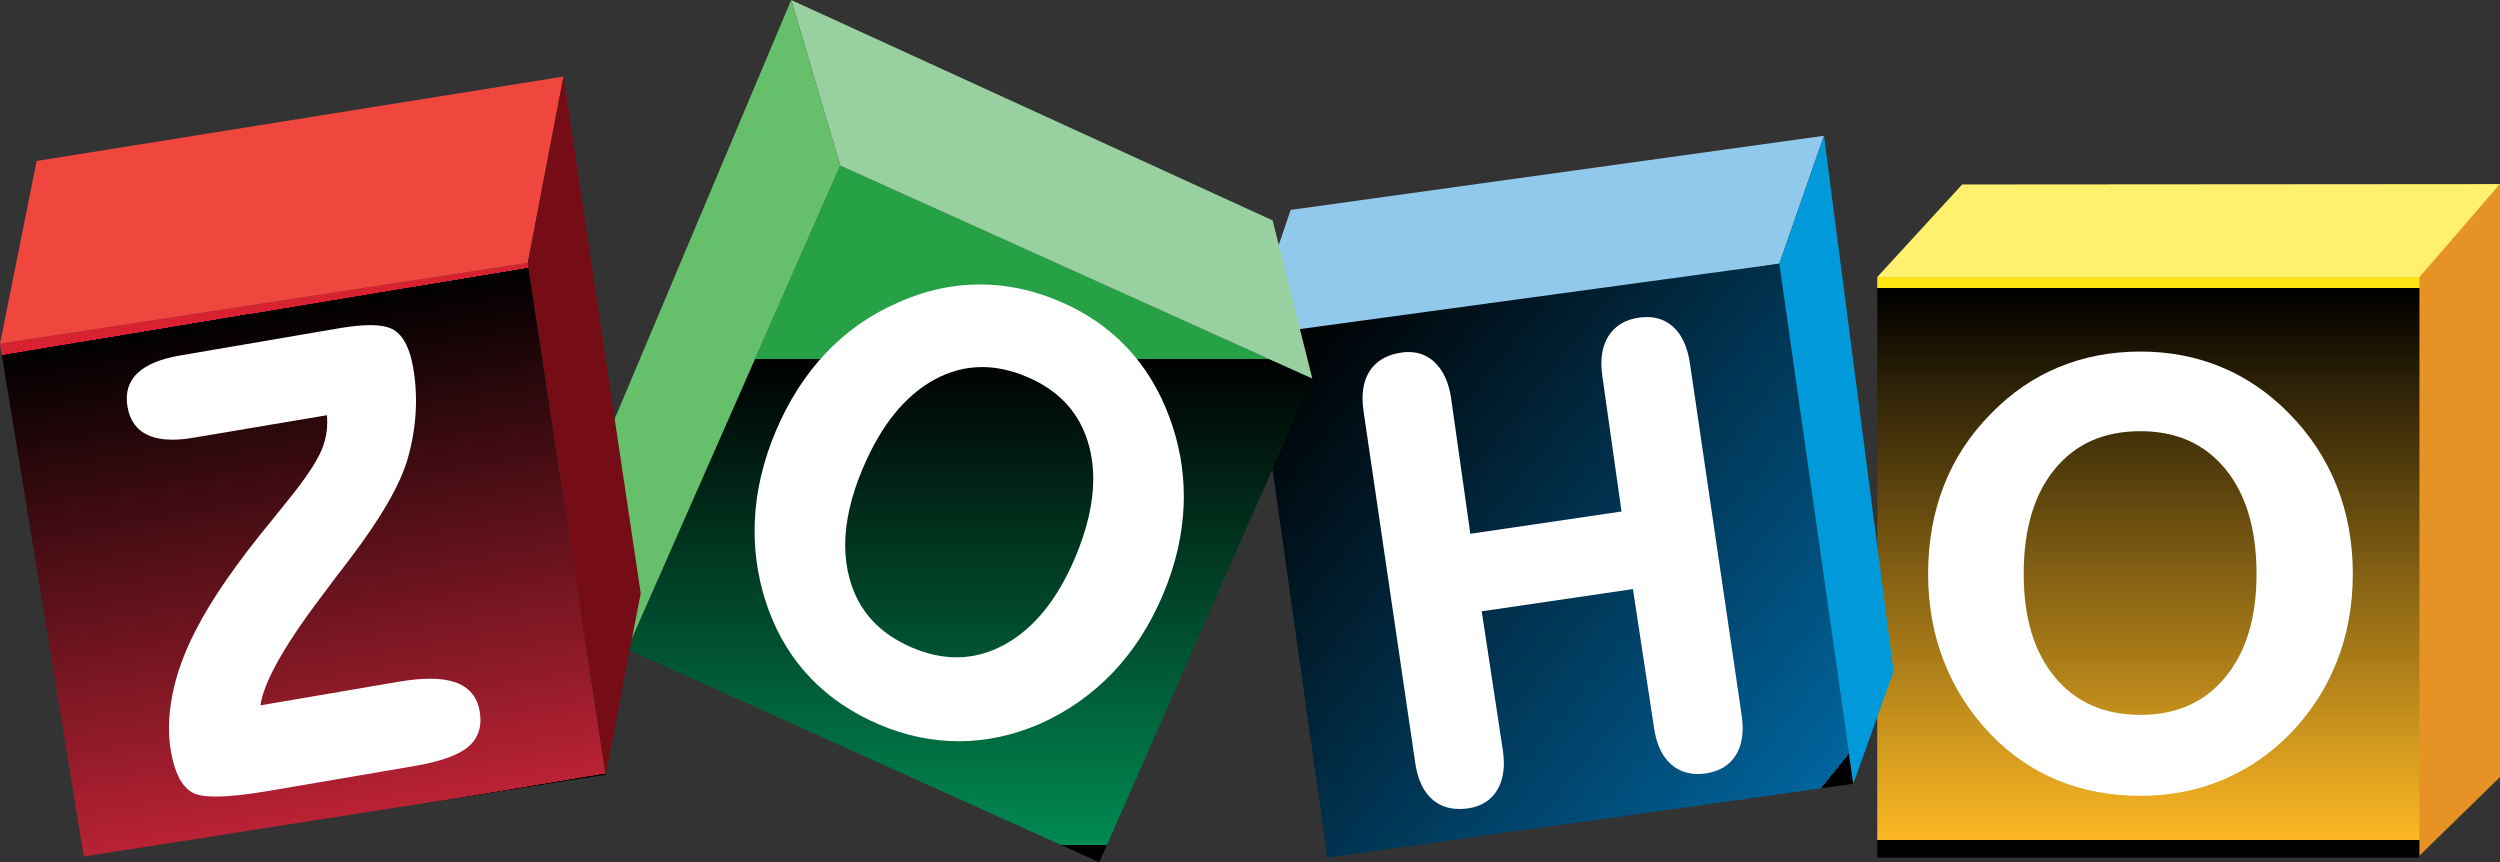 <?xml version="1.0" encoding="utf-8"?><svg version="1.1" id="svg-zoho" xmlns="http://www.w3.org/2000/svg" xmlns:xlink="http://www.w3.org/1999/xlink" x="0px" y="0px" width="1200px" height="413.877px" viewBox="0 0 1200 413.877" style="enable-background:new 0 0 1200 413.877;" xml:space="preserve"><rect x="0" y="0" width="1200" height="413.877" fill="#333333" stroke="none"/> <title>ZOHO Mail SVG Logo Animation - free.</title><style><![CDATA[ #blue-front{fill:url(#blue-front-gradient);} #blue-side{fill:#009ADA;} #blue-top{fill:#91C9ED;} #green-front{fill:url(#green-front-gradient);} #green-side{fill:#66BF6B;} #green-top{fill:#98D0A0;} #red-front{fill:url(#red-front-gradient);} #red-side{fill:#760D16;} #red-top{fill:#EF463E;} #yellow-front{fill:url(#yellow-front-gradient);} #yellow-side{fill:#E79225;} #yellow-top{fill:#FFF16D;} .zoho-text{fill:#FFF;}  .zoho-box{ transition:2s linear; transform-origin: 80% 150%; } #red { transition:3s linear; } #green { transition-delay :2s; } #blue { transition-delay :1.5s; } #svg-zoho:hover .zoho-box{ transition:2s linear; transform: rotateZ(180deg); transform-origin: 350% 50%;} #svg-zoho:hover #red { transition-delay :.5s; } #svg-zoho:hover #green { transition-delay :1s; transform-origin: 90% 50%; } #svg-zoho:hover #blue { transition-delay :1.5s; transform-origin: 110% 50%; } #svg-zoho:hover #yellow { transition-delay :2.5s; }]]></style><a xlink:href="http://free.arinco.org/mail/zoho/" id="zoho-logo"><g id="zoho"> <g id="yellow" class="zoho-box"> <polygon id="yellow-side" points="1200,88.359 1200,372.984 1160.699,411.332 1160.699,132.994 "/> <linearGradient id="yellow-front-gradient" gradientUnits="userSpaceOnUse" x1="1031.206" y1="136.859" x2="1031.206" y2="403.148"> <stop offset="0.006" style="stop-color:#FFE513"/> <stop offset="1" style="stop-color:#FDB924"/> </linearGradient> <rect id="yellow-front" x="901.079" y="132.994" width="260.254" height="278.682"/> <polygon id="yellow-top" points="941.845,88.546 901.079,132.994 1161.333,132.994 1200,88.359 "/> <path id="yellow-text" class="zoho-text" d="M1121.617,233.247c-5.151-12.94-12.774-24.542-22.856-34.778 c-9.649-9.84-20.498-17.267-32.472-22.25c-11.992-4.988-24.951-7.477-38.872-7.474c-14.017-0.003-27.104,2.485-39.184,7.47 c-12.079,4.986-22.917,12.418-32.477,22.258c-10.065,10.136-17.66,21.697-22.701,34.633c-5.04,12.948-7.565,27.067-7.565,42.347 c0,15.079,2.532,29.151,7.646,42.182c5.089,13.035,12.642,24.738,22.621,35.071c9.354,9.663,20.079,16.974,32.104,21.905 c12.032,4.927,25.233,7.396,39.556,7.396c13.81,0,26.755-2.469,38.78-7.396c12.033-4.929,22.903-12.234,32.557-21.893 c10.089-10.342,17.712-22.01,22.863-35.003c5.152-12.982,7.729-27.083,7.729-42.263 C1129.346,260.271,1126.77,246.192,1121.617,233.247z M1068.13,325.082c-9.972,12.05-23.398,18.03-40.732,18.05 c-17.451-0.02-30.934-5.98-40.961-17.97c-9.997-11.999-15.058-28.495-15.063-49.669c0.006-21.577,5.048-38.32,14.99-50.414 c9.969-12.087,23.49-18.088,41.034-18.111c17.334,0.023,30.756,6.02,40.732,18.112c9.948,12.093,14.999,28.836,14.999,50.413 C1083.129,296.567,1078.09,313.046,1068.13,325.082z"/> </g> <g id="blue" class="zoho-box"> <polygon id="blue-top" points="619.518,100.753 875.514,65.167 854.096,126.549 611.573,165.011 612.607,121.135  "/> <linearGradient id="blue-front-gradient" gradientUnits="userSpaceOnUse" x1="615.983" y1="165.014" x2="877.066" y2="374.671"> <stop offset="0.006" style="stop-color:#008CD2"/> <stop offset="1" style="stop-color:#00649D"/> </linearGradient> <polygon id="blue-front" points="854.096,126.549 889.561,376.21 637.135,411.676 603.051,170.309 617.789,158.791  "/> <polyline id="blue-side" points="875.514,65.167 875.712,66.675 908.911,322.318 889.561,376.21 854.096,126.549  "/> <path id="blue-text" class="zoho-text" d="M811.161,174.381c-1.141-7.754-3.788-13.668-8.08-17.545 c-3.411-3.095-7.704-4.659-12.595-4.649c-1.249,0-2.533,0.1-3.867,0.294c-6.555,0.941-11.572,3.977-14.648,8.989 c-2.238,3.62-3.323,7.988-3.323,13.013c0,1.924,0.161,3.951,0.475,6.078l9.208,64.963l-72.578,10.682l-9.208-64.976 c-1.114-7.554-3.724-13.409-7.958-17.391c-3.419-3.228-7.682-4.876-12.488-4.864c-1.135,0-2.3,0.089-3.49,0.265 c-6.831,0.984-12.033,3.963-15.193,8.9c-2.292,3.555-3.396,7.943-3.396,13.048c0,1.961,0.166,4.031,0.483,6.216l24.834,168.954 c1.139,7.769,3.857,13.671,8.321,17.486c3.484,2.981,7.85,4.48,12.852,4.471c1.367,0,2.788-0.107,4.254-0.325 c6.249-0.903,11.076-3.927,13.986-8.932c2.086-3.557,3.1-7.831,3.1-12.723c0-1.957-0.159-4.01-0.477-6.159l-10.148-66.751 l72.576-10.666l10.154,66.748c1.117,7.667,3.806,13.536,8.211,17.402c3.496,3.076,7.821,4.624,12.723,4.614 c1.26,0,2.55-0.094,3.883-0.29c6.527-0.95,11.527-3.939,14.513-8.912c2.151-3.546,3.188-7.845,3.188-12.801 c0-1.962-0.157-4.026-0.475-6.193L811.161,174.381z"/> </g> <g id="green" class="zoho-box"> <linearGradient id="green-front-gradient" gradientUnits="userSpaceOnUse" x1="465.479" y1="172.337" x2="465.479" y2="405.635"> <stop offset="0" style="stop-color:#26A146"/> <stop offset="1" style="stop-color:#008A52"/> </linearGradient> <polygon id="green-front" points="403.295,79.464 629.926,181.724 527.665,413.877 301.033,311.621 "/> <polygon id="green-top" class="st6" points="379.769,0 403.295,79.464 629.926,181.724 610.874,105.793 "/> <polygon id="green-side" class="st9" points="379.769,0 288.554,216.486 301.033,311.621 403.295,79.464 "/> <path id="green-text" class="zoho-text" d="M540.813,166.703c-8.903-9.39-19.72-16.775-32.405-22.154 c-12.588-5.35-25.319-8.017-38.147-8.017l-0.591,0.002c-13.027,0.085-25.9,2.985-38.589,8.677v-0.005 c-13.282,5.781-24.858,13.871-34.68,24.261c-9.822,10.382-17.82,22.872-23.995,37.42c-6.091,14.379-9.473,28.764-10.1,43.152 c-0.073,1.627-0.107,3.256-0.107,4.878c0,12.697,2.178,25.137,6.528,37.291c4.615,12.831,11.422,23.938,20.396,33.3 c8.971,9.361,20.007,16.812,33.065,22.338v-0.004c12.488,5.307,25.172,7.962,38.018,7.955h0.329 c12.957-0.06,25.806-2.835,38.511-8.293l0.011-0.005l0.007-0.005c13.364-5.965,25.019-14.161,34.959-24.538 c9.933-10.387,17.965-22.84,24.104-37.306c6.138-14.463,9.48-28.864,10.031-43.188c0.053-1.382,0.077-2.759,0.077-4.133 c0-12.881-2.274-25.503-6.829-37.849C556.586,187.361,549.714,176.092,540.813,166.703z M515.987,267.832 c-8.54,20.113-19.813,33.912-33.762,41.558c-7.475,4.097-15.136,6.122-23.059,6.125c-6.885,0-13.981-1.537-21.312-4.641 c-15.861-6.762-25.741-17.629-30.018-32.955c-1.432-5.143-2.15-10.549-2.15-16.23c0-11.25,2.824-23.592,8.52-37.02 c8.732-20.592,20.131-34.639,34.091-42.33c7.454-4.108,15.12-6.149,23.069-6.149c6.962,0,14.155,1.556,21.606,4.72 c15.76,6.706,25.541,17.596,29.741,32.993c1.363,5.034,2.053,10.334,2.053,15.911 C524.768,241.303,521.863,253.979,515.987,267.832z"/> </g> <g id="red" class="zoho-box"> <linearGradient id="red-front-gradient" gradientUnits="userSpaceOnUse" x1="127.047" y1="149.516" x2="167.168" y2="391.73"> <stop offset="0" style="stop-color:#D92231"/> <stop offset="1" style="stop-color:#BA2234"/> </linearGradient> <polygon id="red-front" points="253.335,126.188 290.689,371.859 40.229,411.132 0,164.977 "/> <polygon id="red-top" points="0,164.977 17.589,77.261 270.476,36.727 253.335,126.188 "/> <polygon id="red-side" points="270.476,36.727 307.554,284.774 290.689,371.859 253.335,126.188 "/> <path id="red-text" class="zoho-text" d="M226.429,332.743c-1.975-2.358-4.632-4.102-7.87-5.233c-3.33-1.163-7.355-1.723-12.096-1.723 c-4.468,0-9.573,0.497-15.334,1.484l-66.106,11.299c0.7-5.094,3.229-11.789,7.69-19.948c4.981-9.141,12.326-20.12,22.027-32.902 l0.006-0.006c3.329-4.449,5.874-7.848,7.632-10.193c1.263-1.565,3.021-3.865,5.299-6.904 c15.122-19.839,24.482-35.993,28.072-48.671c2.052-7.189,3.302-14.432,3.754-21.727c0.123-1.997,0.18-3.979,0.18-5.945 c0-5.229-0.428-10.377-1.294-15.441c-0.787-4.615-1.923-8.454-3.446-11.535c-1.523-3.076-3.458-5.414-5.845-6.889 c-2.692-1.64-6.479-2.334-11.435-2.344c-4.091,0-8.996,0.497-14.738,1.476l-76.396,13.073c-9.252,1.584-16.083,4.308-20.441,8.41 c-3.465,3.251-5.254,7.46-5.236,12.29c0,1.263,0.115,2.567,0.349,3.916c1.075,6.493,4.457,11.251,9.912,13.673 c3.219,1.453,7.109,2.146,11.649,2.147c3.092-0.001,6.489-0.323,10.2-0.956l63.941-10.783c0.108,1.131,0.184,2.258,0.184,3.377 c0,3.994-0.692,7.896-2.079,11.737c-1.897,5.292-6.641,12.858-14.197,22.476c-2.143,2.626-5.422,6.717-9.842,12.26 c-17.243,20.889-29.594,38.698-37.067,53.512c0,0.007-0.001,0.007-0.005,0.014c0,0,0,0.006-0.002,0.006 c-5.305,10.196-8.987,20.241-11.008,30.127c-1.175,5.769-1.77,11.304-1.77,16.616c0,3.805,0.305,7.486,0.915,11.051 c0.876,5.114,2.138,9.333,3.838,12.675c1.701,3.328,3.87,5.815,6.547,7.288c2.492,1.352,6.155,1.886,11.197,1.901 c6.401,0,15.018-0.942,25.923-2.804l69.319-11.852c12.275-2.113,20.811-5.041,25.773-9.114c3.965-3.255,6.019-7.727,5.998-12.993 c0-1.332-0.123-2.709-0.371-4.139C229.672,338.028,228.403,335.098,226.429,332.743z"/> </g></g></a></svg>
